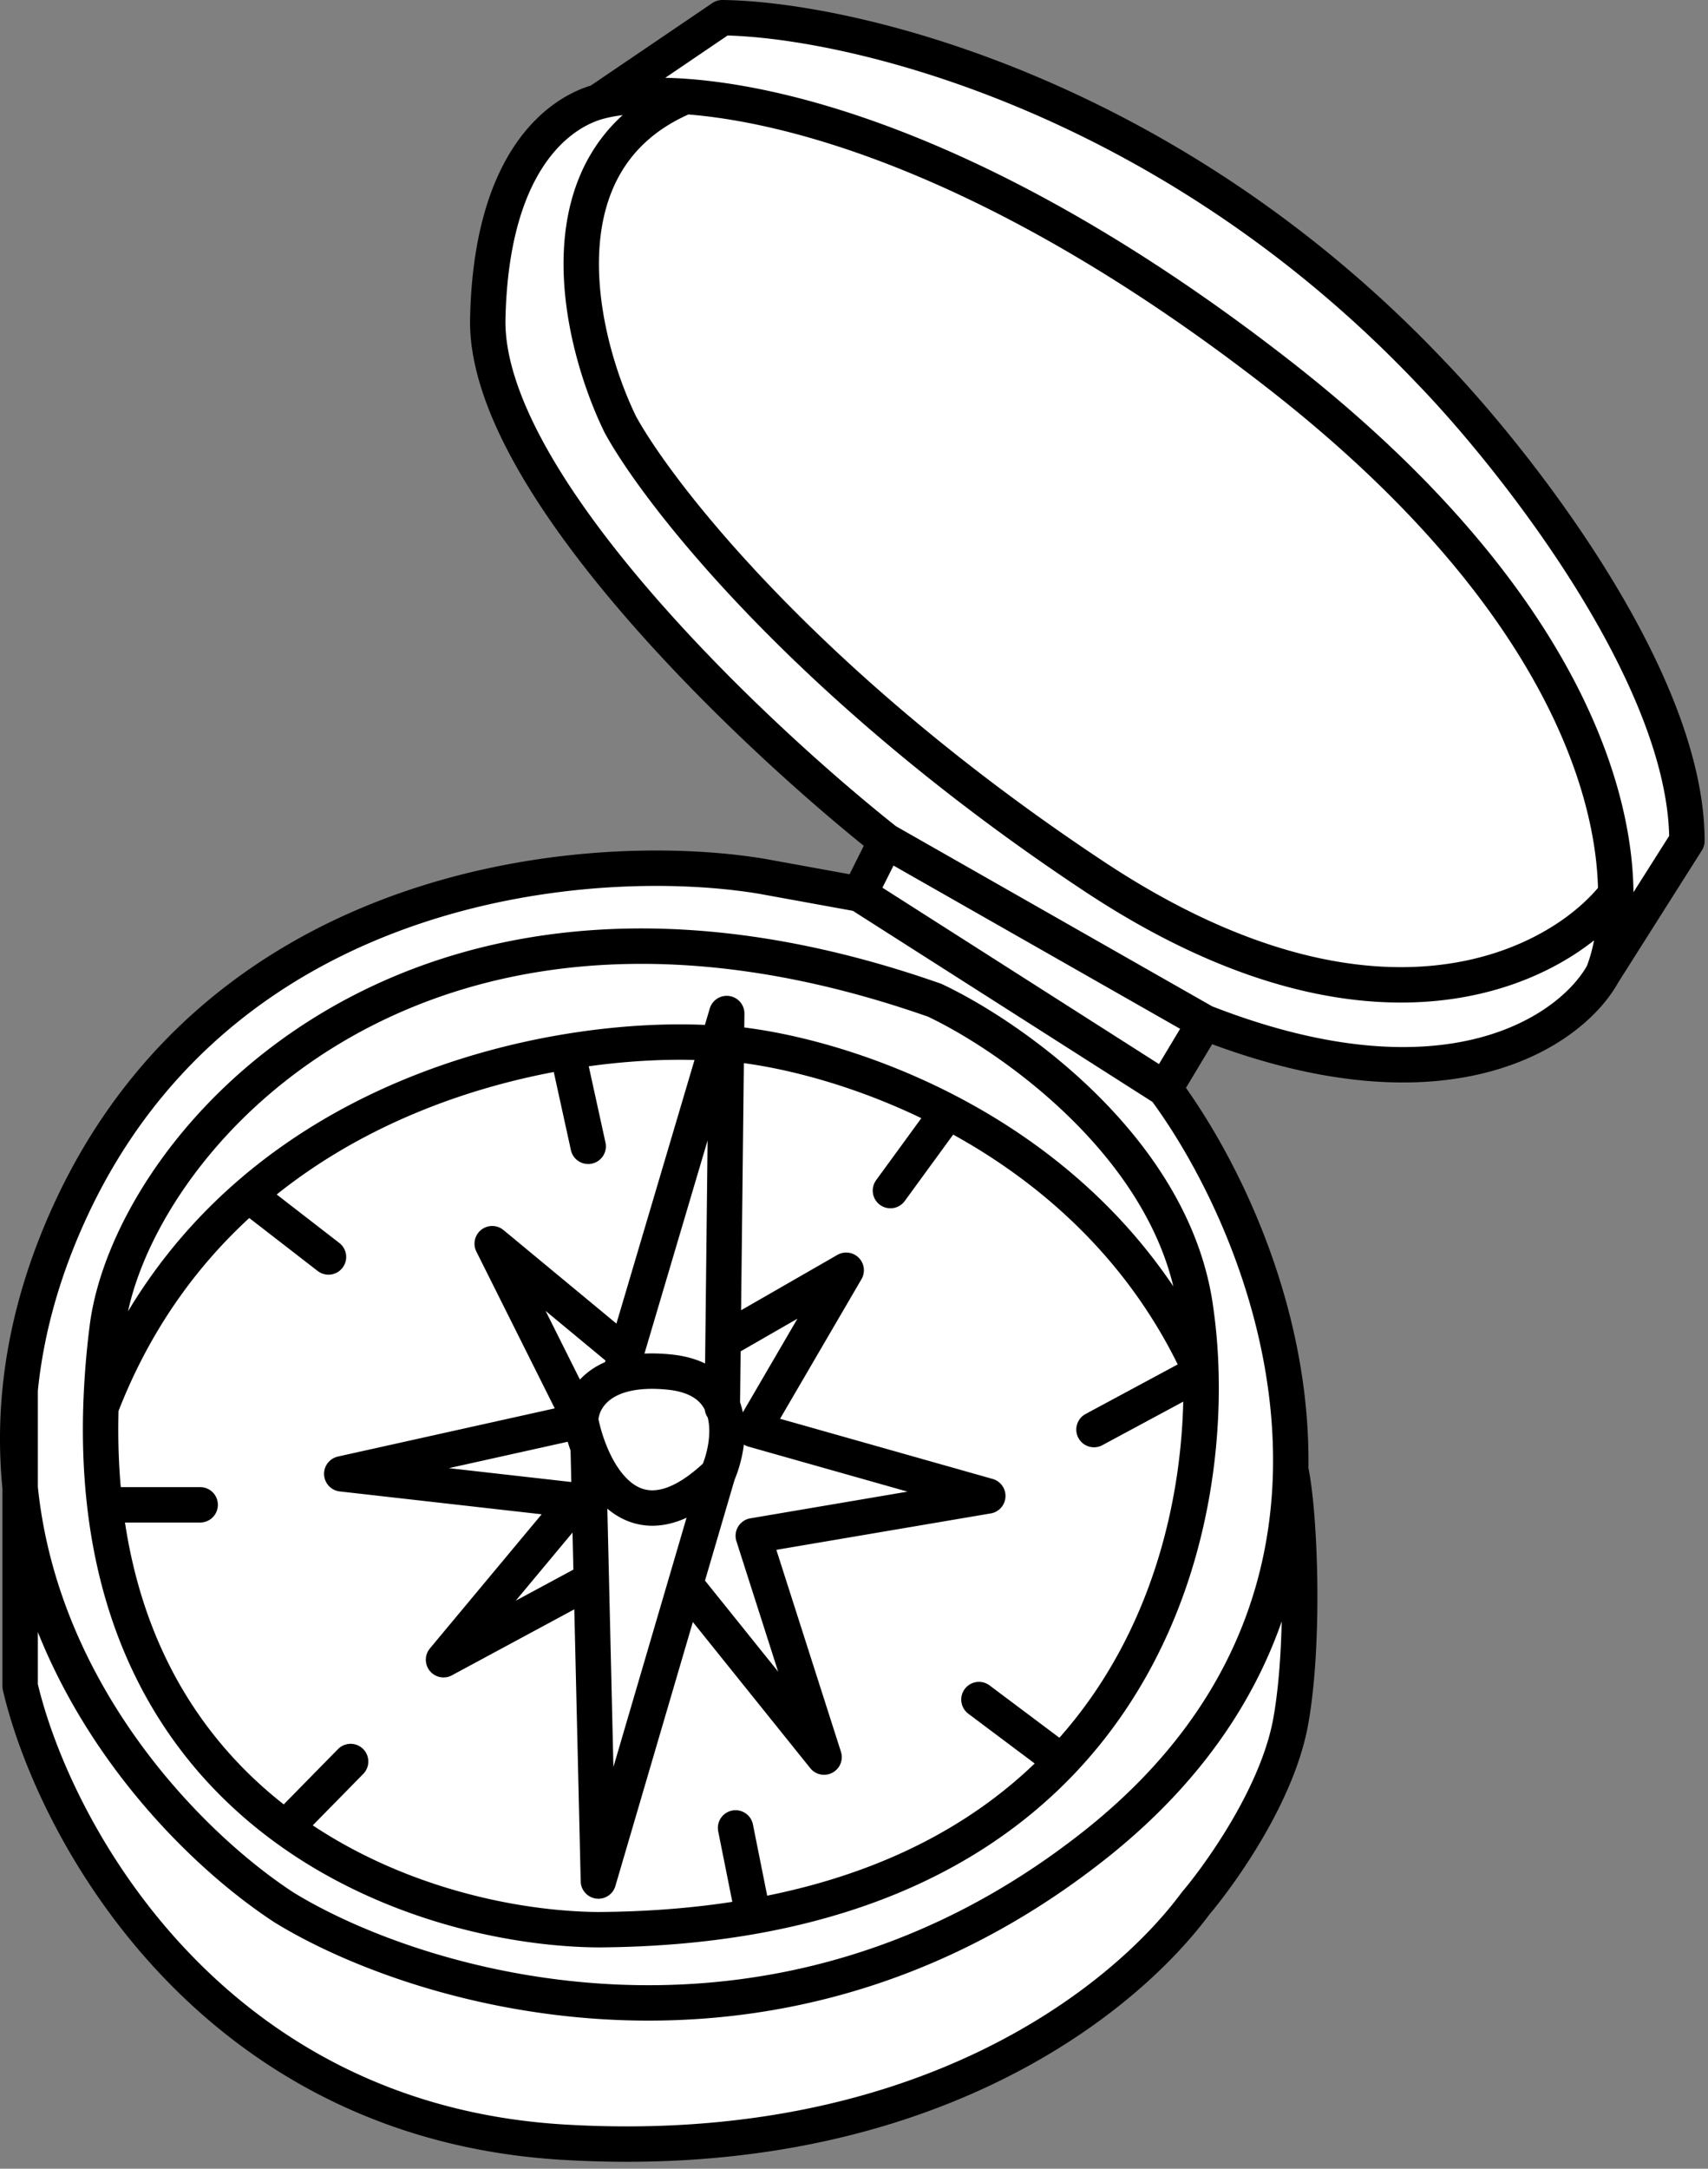 <svg fill="none" xmlns="http://www.w3.org/2000/svg" viewBox="0 0 193 245"><rect x="0" y="0" width="193" height="245" fill="#808080" stroke="none"/><path d="M86.118 99c-19-3.167-61.3.1-78.5 38.5-3.044 6.796-4.723 13.315-5.34 19.5a55.32 55.32 0 0 0 0 11.067V190.5c3.78 16.167 21.34 49.1 61.34 51.5 40 2.4 63-15.5 71.5-27 2-2.333 9.126-11.7 10.726-20.5 1.6-8.8 1.092-23.333 0-28.5.316-17.547-7.457-33.853-14.226-43l4.5-7.5c27.6 10.8 41.5.833 45-5.5l9.5-15c0-18.4-19.333-43-29-53-30-31.6-65.833-39.833-80-40l-14 9.5c-4 1.091-12.1 6.1-12.5 24.5-.4 18.4 29.834 47 45 59l-3 6-11-2Z" fill="#fff"/><path d="m131.618 123 4.5-7.5m-4.5 7.5c6.769 9.147 14.542 25.453 14.226 43m-14.226-43-34.5-22m0 0-11-2c-19-3.167-61.3.1-78.5 38.5-3.044 6.796-4.723 13.315-5.34 19.5m94.84-56 3-6m0 0c-15.166-12-45.4-40.6-45-59 .4-18.4 8.5-23.409 12.5-24.5m32.5 83.5 36 20.5m-68.5-104 14-9.5c14.167.167 50 8.4 80 40 9.667 10 29 34.6 29 53l-9.5 15m-113.5-98.5c2.211-.603 5.525-.91 9.832-.6M181.118 110c-3.5 6.333-17.4 16.3-45 5.5m45-5.5c.88-2.2 1.48-5.253 1.462-9M2.277 157c-2.872 28.763 17.221 50.27 29.841 58.5 15.5 9.5 55.5 21.4 91.5-7 16.242-12.813 21.967-28.076 22.226-42.5M2.277 157v33.5c3.78 16.167 21.341 49.1 61.341 51.5 40 2.4 63-15.5 71.5-27 2-2.333 9.126-11.7 10.726-20.5 1.6-8.8 1.092-23.333 0-28.5m-10.145-11a60.711 60.711 0 0 0-.581-7c-2.4-18-20.667-30.833-29.5-35-59.2-20.8-90.918 16.5-93.5 37a94.84 94.84 0 0 0-.714 9m124.295-4c.358 13.345-3.219 30.835-15.741 44m15.741-44-12.081 6.5m12.081-6.5c-6.552-14.448-17.679-23.728-28.581-29.41M81.618 159l.084-7.5M70.118 155l.593-2m-5.093 7.5c0-2.167 2-6.3 10-5.5 8 .8 7 8 5.5 11.5m-15.5-6c.188.939.468 1.97.846 3m-.846-3-27 6 26.5 3-15 18 16.7-9m-1.2-18-10-20L70.711 153m10.407 13.5c-8.054 7.719-12.683 2.368-14.654-3m14.654 3-1.5 5.111L77.45 179m-10.986-15.5.354 15m14.3-60.625 1-3.375-.038 3.375m-.962 0c-4.526-.335-10.456-.152-17 .928m17-.928L70.711 153m-59.307 6c3.924-10.215 9.827-18.049 16.67-24m-16.67 24c-.117 3.903.039 7.566.436 11m70.24-52.125c5.97.488 15.416 2.7 25.038 7.715m-25.038-7.715-.378 33.625m-17.584-32.697 2.346 10.697m-2.346-10.697C52.565 120.708 39.1 125.411 28.074 135m0 0 9.044 7M11.84 170h10.778m-10.778 0c2.022 17.516 10.295 29.105 20.415 36.5m87.703-7.5-9.34-7m9.34 7c-7.77 8.169-18.984 14.674-34.84 17.489m22-90.899-6.5 8.91m-15.5 81.989c-5.3.941-11.118 1.47-17.5 1.511-9.819-.077-23.797-3.049-35.363-11.5m52.863 9.989-2-9.989m-50.863 0 7.363-7.5m27.2-20.5.8 34L77.45 179m4.252-27.5 13.916-8-10.5 18 26.5 7.5-26.5 4.5 8 25L77.45 179m105.13-78c-.065-13.282-7.887-35.29-38.462-59-29.745-23.068-53.119-30.129-66.668-31.1M182.58 101c-6.321 8.167-26.962 19.2-58.962-2s-49-42.833-53.5-51c-4.612-9.4-9.603-29.98 7.332-37.1" stroke="#000" stroke-width="4" stroke-linecap="round" stroke-linejoin="round"/></svg>